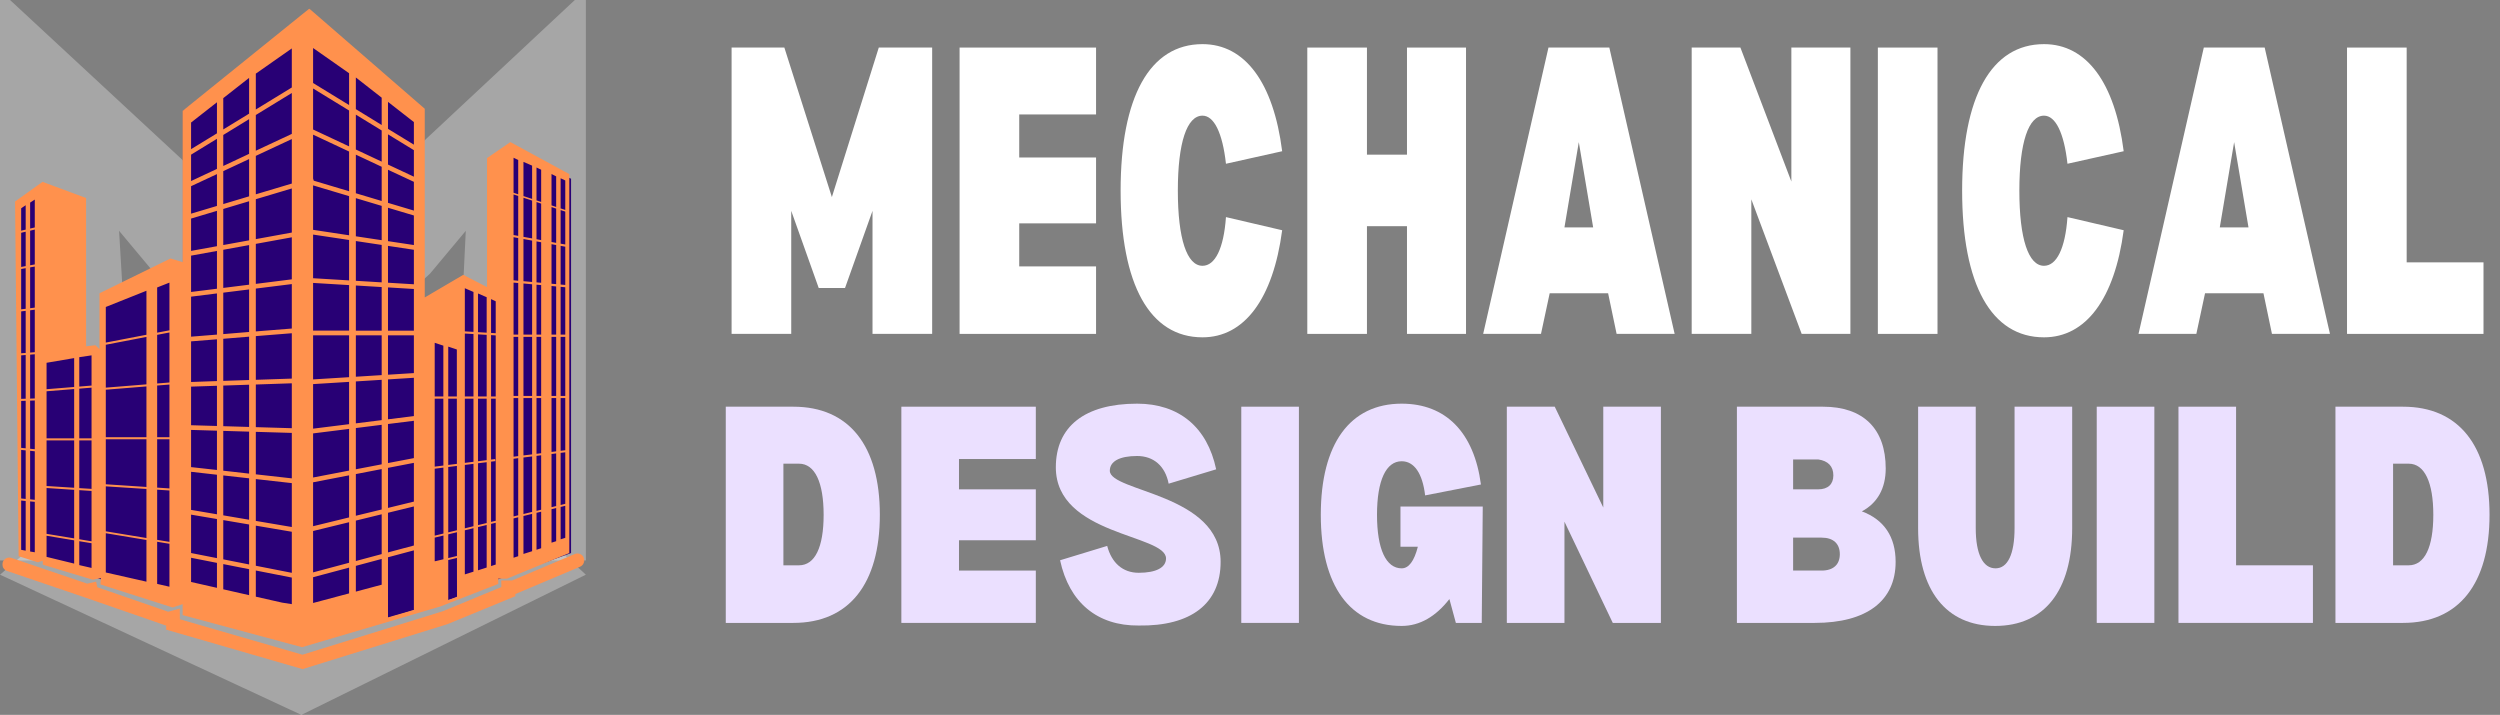 <svg xmlns="http://www.w3.org/2000/svg" width="1182" height="338" viewBox="0 0 1182 338" fill="none"><rect x="0" y="0" width="1182" height="338" fill="#808080" stroke="none"/><path d="M440.724 157.864V22.49H415.487L393.31 93.186L370.845 22.49H345.896V157.864H374.095V99.683L387.096 136.177H399.523L412.524 99.683V157.864H440.724Z" fill="white"></path><path d="M481.891 54.112H518.216V22.49H453.691V157.864H518.216V125.955H481.891V105.606H518.216V74.461H481.891V54.112Z" fill="white"></path><path d="M579.634 102.644L606.209 108.854C601.907 141.336 588.333 159.488 568.545 159.488C543.595 159.488 529.83 134.553 529.83 90.129C529.83 45.801 543.595 20.866 568.545 20.866C588.619 20.866 602.098 39.017 606.209 71.5L579.634 77.423C578.009 62.806 573.994 54.685 568.545 54.685C561.184 54.685 556.883 67.392 556.883 90.129C556.883 112.962 561.184 125.668 568.545 125.668C574.472 125.668 578.582 117.548 579.634 102.644Z" fill="white"></path><path d="M693.133 22.49H665.22V73.124H646.293V22.49H618.093V157.864H646.293V106.943H665.22V157.864H693.133V22.49Z" fill="white"></path><path d="M760.318 138.661L764.333 157.864H791.768L760.891 22.49H732.118L701.241 157.864H728.581L732.691 138.661H760.318ZM753.244 107.517H739.67L746.457 67.201L753.244 107.517Z" fill="white"></path><path d="M799.828 157.864H828.028V94.237L851.831 157.864H874.869V22.49H846.956V85.83L822.866 22.49H799.828V157.864Z" fill="white"></path><path d="M916.052 22.49H887.852V157.864H916.052V22.49Z" fill="white"></path><path d="M977.502 102.644L1004.08 108.854C999.775 141.336 986.201 159.488 966.413 159.488C941.463 159.488 927.698 134.553 927.698 90.129C927.698 45.801 941.463 20.866 966.413 20.866C986.487 20.866 999.966 39.017 1004.08 71.5L977.502 77.423C975.877 62.806 971.862 54.685 966.413 54.685C959.052 54.685 954.751 67.392 954.751 90.129C954.751 112.962 959.052 125.668 966.413 125.668C972.34 125.668 976.45 117.548 977.502 102.644Z" fill="white"></path><path d="M1070.16 138.661L1074.18 157.864H1101.61L1070.74 22.49H1041.96L1011.09 157.864H1038.43L1042.54 138.661H1070.16ZM1063.09 107.517H1049.51L1056.3 67.201L1063.09 107.517Z" fill="white"></path><path d="M1174.2 124.044H1137.87V22.49H1109.67V157.864H1174.2V124.044Z" fill="white"></path><path d="M375.074 192.285H343.146V294.508H375.074C401.458 294.508 415.988 276.07 415.988 243.396C415.988 210.723 401.458 192.285 375.074 192.285ZM377.751 267.28H370.39V219.226H377.751C385.303 219.226 389.413 228.111 389.413 243.396C389.413 258.778 385.303 267.28 377.751 267.28Z" fill="#EBE0FF"></path><path d="M453.407 217.028H489.732V192.285H426.163V294.508H489.732V269.764H453.407V255.434H489.732V231.359H453.407V217.028Z" fill="#EBE0FF"></path><path d="M538.391 295.75C518.795 295.941 505.507 284.859 501.206 264.892L523.479 258.109C525.582 266.134 530.84 270.815 538.391 270.815C546.612 270.815 551.296 268.331 551.296 264.032C551.296 252.568 499.198 253.237 499.198 220.945C499.198 201.647 512.868 190.852 537.627 190.852C557.414 190.852 570.797 201.934 575.003 221.901L552.539 228.684C550.914 220.277 545.37 215.595 537.627 215.595C529.406 215.595 524.722 218.079 524.722 222.57C524.722 232.601 577.107 233.365 577.107 265.656C577.107 285.337 563.15 296.132 538.391 295.75Z" fill="#EBE0FF"></path><path d="M614.125 192.285H586.881V294.508H614.125V192.285Z" fill="#EBE0FF"></path><path d="M700.567 294.508L701.045 239.479H662.139V258.491H670.36C668.639 265.274 666.058 268.713 662.713 268.713C655.352 268.713 651.05 259.733 651.05 243.396C651.05 227.06 655.352 218.079 662.713 218.079C668.639 218.079 672.559 223.812 673.801 234.225L700.185 229.066C696.935 204.513 683.648 190.852 662.713 190.852C638.241 190.852 624.475 209.863 624.475 243.396C624.475 276.929 638.241 295.941 662.713 295.941C671.316 295.941 678.868 291.451 685.273 283.235L688.332 294.508H700.567Z" fill="#EBE0FF"></path><path d="M712.429 294.508H739.673V246.645L762.52 294.508H785.271V192.285H758.027V239.957L735.085 192.285H712.429V294.508Z" fill="#EBE0FF"></path><path d="M880.287 241.772C887.647 237.855 891.566 230.881 891.566 221.519C891.566 202.698 880.956 192.285 861.933 192.285H821.21V294.508H858.013C882.581 294.508 896.251 284.095 896.251 265.656C896.251 253.81 890.802 245.689 880.287 241.772ZM847.785 231.359V217.22H859.638C864.323 217.888 866.808 220.468 866.808 224.767C866.808 228.875 864.323 231.359 859.638 231.359H847.785ZM861.264 269.764H847.785V254.192H861.264C866.808 254.192 869.867 257.058 869.867 262.026C869.867 266.898 866.808 269.764 861.264 269.764Z" fill="#EBE0FF"></path><path d="M906.885 192.285V249.702C906.885 279.222 920.173 295.941 943.306 295.941C966.631 295.941 979.727 279.222 979.727 249.702V192.285H952.483V249.702C952.483 262.026 949.233 268.713 943.498 268.713C937.571 268.713 934.129 262.026 934.129 249.702V192.285H906.885Z" fill="#EBE0FF"></path><path d="M1018.58 192.285H991.334V294.508H1018.58V192.285Z" fill="#EBE0FF"></path><path d="M1093.55 267.28H1057.22V192.285H1029.98V294.508H1093.55V267.28Z" fill="#EBE0FF"></path><mask id="mask0_1_110" style="mask-type:luminance" maskUnits="userSpaceOnUse" x="1102" y="187" width="80" height="111"><path d="M1102.72 187.543H1181.65V297.6H1102.72V187.543Z" fill="white"></path></mask><g mask="url(#mask0_1_110)"><path d="M1136.13 192.285H1104.2V294.508H1136.13C1162.52 294.508 1177.05 276.07 1177.05 243.396C1177.05 210.723 1162.52 192.285 1136.13 192.285ZM1138.81 267.28H1131.45V219.226H1138.81C1146.36 219.226 1150.47 228.111 1150.47 243.396C1150.47 258.778 1146.36 267.28 1138.81 267.28Z" fill="#EBE0FF"></path></g><path d="M277 0V265H218.084V153.244L220.222 109.14L203.355 129.323L138.262 189.499L73.17 129.323L56.303 109.14L58.916 153.244V265H0V0H4.751L138.738 124.277L271.774 0H277Z" fill="white" fill-opacity="0.3"></path><path d="M142.486 338L277 271.709L142.486 148L0 271.709L142.486 338Z" fill="white" fill-opacity="0.3"></path><path d="M10 96V261.5L81.5 285L86.5 281.5L90 288.5L145.5 303.5L219 281.5L224 278L270 261.5V84.5L238.5 71V142.5L219 134L197.5 146.5V52.5L145.5 10L86.5 52.5V128H81.5L48 142.5V167H36.5V96L20 90.5L10 96Z" fill="#280075"></path><mask id="mask1_1_110" style="mask-type:luminance" maskUnits="userSpaceOnUse" x="0" y="259" width="277" height="59"><path d="M0.625 259.8H276.793V317.504H0.625V259.8Z" fill="white"></path></mask><g mask="url(#mask1_1_110)"><path d="M276.004 263.669C275.311 262.021 273.375 261.233 271.726 261.95L242.14 274.441H236.978L237.05 277.546L209.424 288.962L142.987 309.55L85.033 292.784L85.009 287.696L79.513 289.225L46.055 277.665L45.434 275.014L41.204 275.946L5.428 263.789C3.731 263.192 1.891 264.123 1.294 265.819C0.72 267.515 1.628 269.354 3.325 269.951L39.985 282.418L78.557 295.793L78.581 297.704L143.058 316.357L211.503 295.124L243.694 281.869L243.646 280.866L274.26 267.944C275.932 267.228 276.697 265.317 276.004 263.669Z" fill="#FF914D"></path></g><mask id="mask2_1_110" style="mask-type:luminance" maskUnits="userSpaceOnUse" x="1" y="4" width="270" height="305"><path d="M1.485 4.075H270.675V308.714H1.485V4.075Z" fill="white"></path></mask><g mask="url(#mask2_1_110)"><path d="M8.009 188.65L8.057 189.629L8.798 262.953L17.903 265.867L20.149 265.102L20.269 266.989L43.833 274.083L47.704 273.342L47.489 276.328L81.616 287.219L86.348 285.642V290.825L142.795 305.992L201.489 288.7L208.061 286.789L235.568 276.089V273.581H239.727L269.169 261.496V82.319L241.304 67.176L230.263 74.747V135.747L219.031 129.943L200.82 140.643V51.413L146.237 4.075L86.348 52.416V123.948L80.612 122.205L47.035 138.661V165.076L45.123 163.213L40.702 163.739V93.616L20.102 85.973L7.125 95.287L8.057 188.65H8.009ZM265.059 84.277L267.257 85.328V99.252L265.059 98.536V84.277ZM265.059 99.324L267.257 100.04V115.589L265.059 115.207V99.324ZM265.059 116.234L267.257 116.64V134.72L265.059 134.529V116.234ZM265.059 135.604L267.257 135.819V158.198H265.059V135.604ZM265.059 159.273H267.257V187.193H265.059V159.273ZM265.059 188.22H267.257V212.868L265.059 213.131V188.22ZM265.059 214.11L267.257 213.847V238.209L265.059 238.758V214.11ZM265.059 239.69L267.257 239.14V254.283L265.059 254.999V239.69ZM260.757 82.271L262.956 83.393V97.843L260.757 97.103V82.271ZM260.757 97.891L262.956 98.631V114.825L260.757 114.419V97.891ZM260.757 115.446L262.956 115.852V134.338L260.757 134.147V115.446ZM260.757 135.221L262.956 135.436V158.198H260.757V135.221ZM260.757 159.273H262.956V187.193H260.757V159.273ZM260.757 188.22H262.956V213.394L260.757 213.68V188.22ZM260.757 214.659L262.956 214.373V239.26L260.757 239.785V214.659ZM260.757 240.741L262.956 240.191V255.883L260.757 256.576V240.741ZM253.659 79.19L255.858 80.241V95.479L253.659 94.738V79.19ZM253.659 95.526L255.858 96.267V113.511L253.659 113.105V95.526ZM253.659 114.132L255.858 114.538V133.693L253.659 133.502V114.132ZM253.659 134.6L255.858 134.792V158.198H253.659V134.6ZM253.659 159.273H255.858V187.193H253.659V159.273ZM253.659 188.22H255.858V214.277L253.659 214.564V188.22ZM253.659 215.543L255.858 215.256V241.003L253.659 241.529V215.543ZM253.659 242.46L255.858 241.935V259.203L253.659 259.919V242.46ZM247.493 76.539L251.58 78.306V94.046L247.493 92.708V76.539ZM247.493 93.496L251.58 94.834V112.723L247.493 111.982V93.496ZM247.493 113.009L251.58 113.75V133.311L247.493 132.952V113.009ZM247.493 134.027L251.58 134.409V158.198H247.493V134.027ZM247.493 159.273H251.58V187.193H247.493V159.273ZM247.493 188.22H251.58V214.827L247.493 215.328V188.22ZM247.493 216.307L251.58 215.806V242.03L247.493 243.033V216.307ZM247.493 243.965L251.58 242.962V260.612L247.493 261.902V243.965ZM242.809 74.58L245.008 75.631V91.872L242.809 91.132V74.58ZM242.809 91.92L245.008 92.66V111.529L242.809 111.123V91.92ZM242.809 112.15L245.008 112.556V132.737L242.809 132.523V112.15ZM242.809 133.621L245.008 133.812V158.198H242.809V133.621ZM242.809 159.273H245.008V187.193H242.809V159.273ZM242.809 188.22H245.008V215.639L242.809 215.925V188.22ZM242.809 216.904L245.008 216.618V243.631L242.809 244.18V216.904ZM242.809 245.111L245.008 244.562V262.977L242.809 263.693V245.111ZM232.175 141.407L234.373 142.458V157.553L232.175 157.41V141.407ZM232.175 158.437L234.373 158.58V187.456H232.175V158.437ZM232.175 218.266L234.206 218.027L234.087 217.048L232.175 217.287V188.483H234.373V246.234L232.175 246.759V218.266ZM232.175 247.691L234.373 247.165V266.917L232.175 267.634V247.691ZM226.009 138.756L230.096 140.524V157.29L226.009 157.051V138.756ZM226.009 158.078L230.096 158.317V187.456H226.009V158.078ZM226.009 188.483H230.096V217.549L226.009 218.075V188.483ZM226.009 219.03L230.096 218.529V247.285L226.009 248.264V219.03ZM226.009 249.196L230.096 248.216V268.327L226.009 269.64V249.196ZM219.772 136.272L223.858 138.04V156.908L219.772 156.669V136.272ZM219.772 157.696L223.858 157.935V187.456H219.772V157.696ZM219.772 188.483H223.858V218.337L219.772 218.839V188.483ZM219.772 219.818L223.858 219.317V248.79L219.772 249.793V219.818ZM219.772 250.724L223.858 249.721V270.285L219.772 271.575V250.724ZM211.933 163.882L215.996 165.244V187.456H211.933V163.882ZM211.933 188.483H215.996L216.019 219.317L211.933 219.818V188.483ZM211.933 220.798L216.019 220.296L216.043 250.7L211.933 251.703V220.798ZM211.933 252.635L216.043 251.632V262.857L211.933 263.86V252.635ZM211.933 264.792L216.043 263.789L216.067 282.131L211.933 283.779V264.792ZM205.528 162.067L209.615 163.428V187.456H205.528V162.067ZM205.528 188.483H209.615L209.639 220.105L205.528 220.63V188.483ZM205.528 221.61L209.639 221.084L209.663 252.253L205.528 253.256V221.61ZM205.528 254.187L209.663 253.184V264.41L206.197 265.246L205.528 265.365V254.187ZM183.446 48.164L195.682 57.718V68.394L183.446 60.919V48.164ZM183.446 63.522L195.682 70.998V83.537L183.446 77.805V63.522ZM183.446 80.264L195.682 85.973V99.563L183.446 95.909V80.264ZM183.446 98.225L195.682 101.879V115.852L183.446 114.012V98.225ZM183.446 116.258L195.682 118.097V134.409L183.446 133.669V116.258ZM183.446 135.89L195.682 136.631V156.335H183.446V135.89ZM183.446 158.532H195.682V176.397L183.446 177.162V158.532ZM183.446 179.383L195.682 178.619V196.723L183.446 198.251V179.383ZM183.446 200.472L195.682 198.944V216.594L183.446 218.935V200.472ZM183.446 221.204L195.682 218.839V237.158L183.446 240.144V221.204ZM183.446 242.436L195.682 239.451V257.913L183.446 261.185V242.436ZM183.446 263.478L195.682 260.206V288.365L183.446 291.9V263.478ZM168.247 36.629L180.459 46.182V59.103L168.247 51.604V36.629ZM168.247 54.207L180.459 61.683V76.419L168.247 70.687V54.207ZM168.247 73.123L180.459 78.855V95.025L168.247 91.371V73.123ZM168.247 93.687L180.459 97.341V113.559L168.247 111.72V93.687ZM168.247 113.965L180.459 115.804V133.502L168.247 132.761V113.965ZM168.247 134.983L180.459 135.723V156.335H168.247V134.983ZM168.247 158.532H180.459V177.353L168.247 178.117V158.532ZM168.247 180.338L180.459 179.574V198.633L168.247 200.162V180.338ZM168.247 202.383L180.459 200.854V219.532L168.247 221.872V202.383ZM168.247 224.141L180.459 221.777V240.884L168.247 243.846V224.141ZM168.247 246.138L180.459 243.153V261.973L168.247 265.246V246.138ZM168.247 267.538L180.459 264.266V276.447L168.247 279.719V267.538ZM148.029 22.704L165.045 34.622V49.669L148.029 39.256V22.704ZM148.029 41.835L165.045 52.249V69.206L148.029 61.229V41.835ZM148.029 63.665L165.045 71.642V90.415L148.34 85.423L148.029 84.396V63.665ZM148.029 87.645L165.045 92.732V111.242L148.029 108.662V87.645ZM148.029 110.908L165.045 113.463V132.57L148.029 131.543V110.908ZM148.029 133.765L165.045 134.792V156.311H148.029V133.765ZM148.029 158.532H165.045V178.332L148.029 179.383V158.532ZM148.029 181.604L165.045 180.553V200.544L148.029 202.67V181.604ZM148.029 204.915L165.045 202.789V222.493L148.029 225.765V204.915ZM148.029 228.034L165.045 224.738V244.634L148.029 248.79V228.034ZM148.029 251.058L165.045 246.903V266.081L148.029 270.619V251.058ZM148.029 272.912L165.045 268.374V280.555L148.029 285.093V272.912ZM120.952 34.813L137.968 22.895V41.358L120.952 51.771V34.813ZM120.952 54.374L137.968 43.961V63.307L120.952 71.26V54.374ZM120.952 73.696L137.968 65.743V86.785L120.952 91.872V73.696ZM120.952 94.189L137.968 89.102V109.952L120.952 113.057V94.189ZM120.952 115.302L137.968 112.197V132.069L120.952 134.218V115.302ZM120.952 136.44L137.968 134.314V155.332L120.952 156.693V136.44ZM120.952 158.914L137.968 157.553V179.001L120.952 179.574V158.914ZM120.952 181.795L137.968 181.222V202.455L120.952 201.953V181.795ZM120.952 204.174L137.968 204.676V226.171L120.952 224.261V204.174ZM120.952 226.506L137.968 228.417V249.172L120.952 246.282V226.506ZM120.952 248.527L137.968 251.417V270.834L120.952 267.491V248.527ZM120.952 269.736L137.968 273.079V285.642L133.403 284.926L120.952 282.108V269.736ZM105.562 46.397L117.774 36.82V53.73L105.562 61.205V46.397ZM105.562 63.809L117.774 56.333V72.741L105.562 78.473V63.809ZM105.562 80.909L117.774 75.201V92.827L105.562 96.482V80.909ZM105.562 98.798L117.774 95.144V113.63L105.562 115.852V98.798ZM105.562 118.097L117.774 115.875V134.6L105.562 136.129V118.097ZM105.562 138.374L117.774 136.846V156.956L105.562 157.959V138.374ZM105.562 160.18L117.774 159.177V179.669L105.562 180.075V160.18ZM105.562 182.297L117.774 181.891V201.858L105.562 201.499V182.297ZM105.562 203.721L117.774 204.079V223.926L105.562 222.541V203.721ZM105.562 224.786L117.774 226.148V245.732L105.562 243.654V224.786ZM105.562 245.9L117.774 247.977V266.87L105.562 264.457V245.9ZM105.562 266.702L117.774 269.115V281.391L105.562 278.621V266.702ZM90.339 57.933L102.575 48.356V63.044L90.339 70.52V57.933ZM90.339 73.123L102.575 65.624V79.859L90.339 85.591V73.123ZM90.339 88.027L102.575 82.319V97.365L90.339 101.02V88.027ZM90.339 103.336L102.575 99.682V116.401L90.339 118.622V103.336ZM90.339 120.867L102.575 118.646V136.511L90.339 138.04V120.867ZM90.339 140.261L102.575 138.732V158.198L90.339 159.177V140.261ZM90.339 161.398L102.575 160.419V180.171L90.339 180.601V161.398ZM90.339 182.798L102.575 182.392V201.404L90.339 201.046V182.798ZM90.339 203.267L102.575 203.625V222.207L90.339 220.845V203.267ZM90.339 223.067L102.575 224.452V243.153L90.339 241.075V223.067ZM90.339 243.32L102.575 245.398V263.884L90.339 261.472V243.32ZM90.339 263.717L102.575 266.129V277.928L90.339 275.157V263.717ZM74.303 135.914L80.11 133.621V156.168L74.303 157.29V135.914ZM74.303 158.317L80.11 157.195V180.84L74.303 181.317V158.317ZM74.303 182.273L80.11 181.819V206.706H74.303V182.273ZM74.303 207.685H80.11V230.924L74.303 230.542V207.685ZM74.303 231.521L80.11 231.904V256.194L74.303 255.238V231.521ZM74.303 256.146L80.11 257.101V277.402L74.303 276.065V256.146ZM50.022 145.133L69.237 137.467V158.269L50.022 161.971V145.133ZM50.022 162.998L69.237 159.296V181.723L50.022 183.276V162.998ZM50.022 184.255L69.237 182.703V206.706H50.022V184.255ZM50.022 207.685H69.237V230.232L50.022 228.966V207.685ZM50.022 229.945L69.237 231.187V254.378L50.022 251.202V229.945ZM50.022 252.109L69.237 255.31V275.014L50.022 270.667V252.109ZM37.476 168.874L43.283 168.014V182.297L37.476 182.774V168.874ZM37.476 183.754L43.283 183.276V207.255H37.476V183.754ZM37.476 208.211H43.283V231.139L37.476 230.781V208.211ZM37.476 231.736L43.283 232.119V255.931L37.476 254.952V231.736ZM37.476 255.883L43.283 256.838V268.518L37.476 267.18V255.883ZM22.014 171.525L35.062 169.304V182.965L22.014 184.016V171.525ZM22.014 184.996L35.062 183.945V207.255H22.014V184.996ZM22.014 208.211H35.062V230.614L22.014 229.778V208.211ZM22.014 230.733L35.062 231.593V254.546L22.014 252.396V230.733ZM22.014 253.304L35.062 255.477V266.464L22.014 263.287V253.304ZM14.247 95.789L16.445 94.356V107.54L14.247 108.065V95.789ZM14.247 109.069L16.445 108.543V125.023L14.247 125.429V109.069ZM14.247 126.408L16.445 126.026V145.444L14.247 145.73V126.408ZM14.247 146.71L16.445 146.423V166.509L14.247 166.7V146.71ZM14.247 167.68L16.445 167.489V188.387L14.247 188.459V167.68ZM14.247 189.414L16.445 189.342V212.39L14.247 212.175V189.414ZM14.247 213.131L16.445 213.37V236.322L14.247 236.083V213.131ZM14.247 237.063L16.445 237.277V261.114L14.247 260.755V237.063ZM9.945 98.512L12.144 97.031V108.567L9.945 109.069V98.512ZM9.945 110.072L12.144 109.546V125.811L9.945 126.217V110.072ZM9.945 127.196L12.144 126.79V145.993L9.945 146.256V127.196ZM9.945 147.235L12.144 146.972V166.868L9.945 167.035V147.235ZM9.945 168.014L12.144 167.847V188.506L9.945 188.578V168.014ZM9.945 189.557L12.144 189.486V211.96L9.945 211.746V189.557ZM9.945 212.725L12.144 212.94V235.892L9.945 235.677V212.725ZM9.945 236.633L12.144 236.871V260.349L9.945 259.943V236.633Z" fill="#FF914D"></path></g></svg>